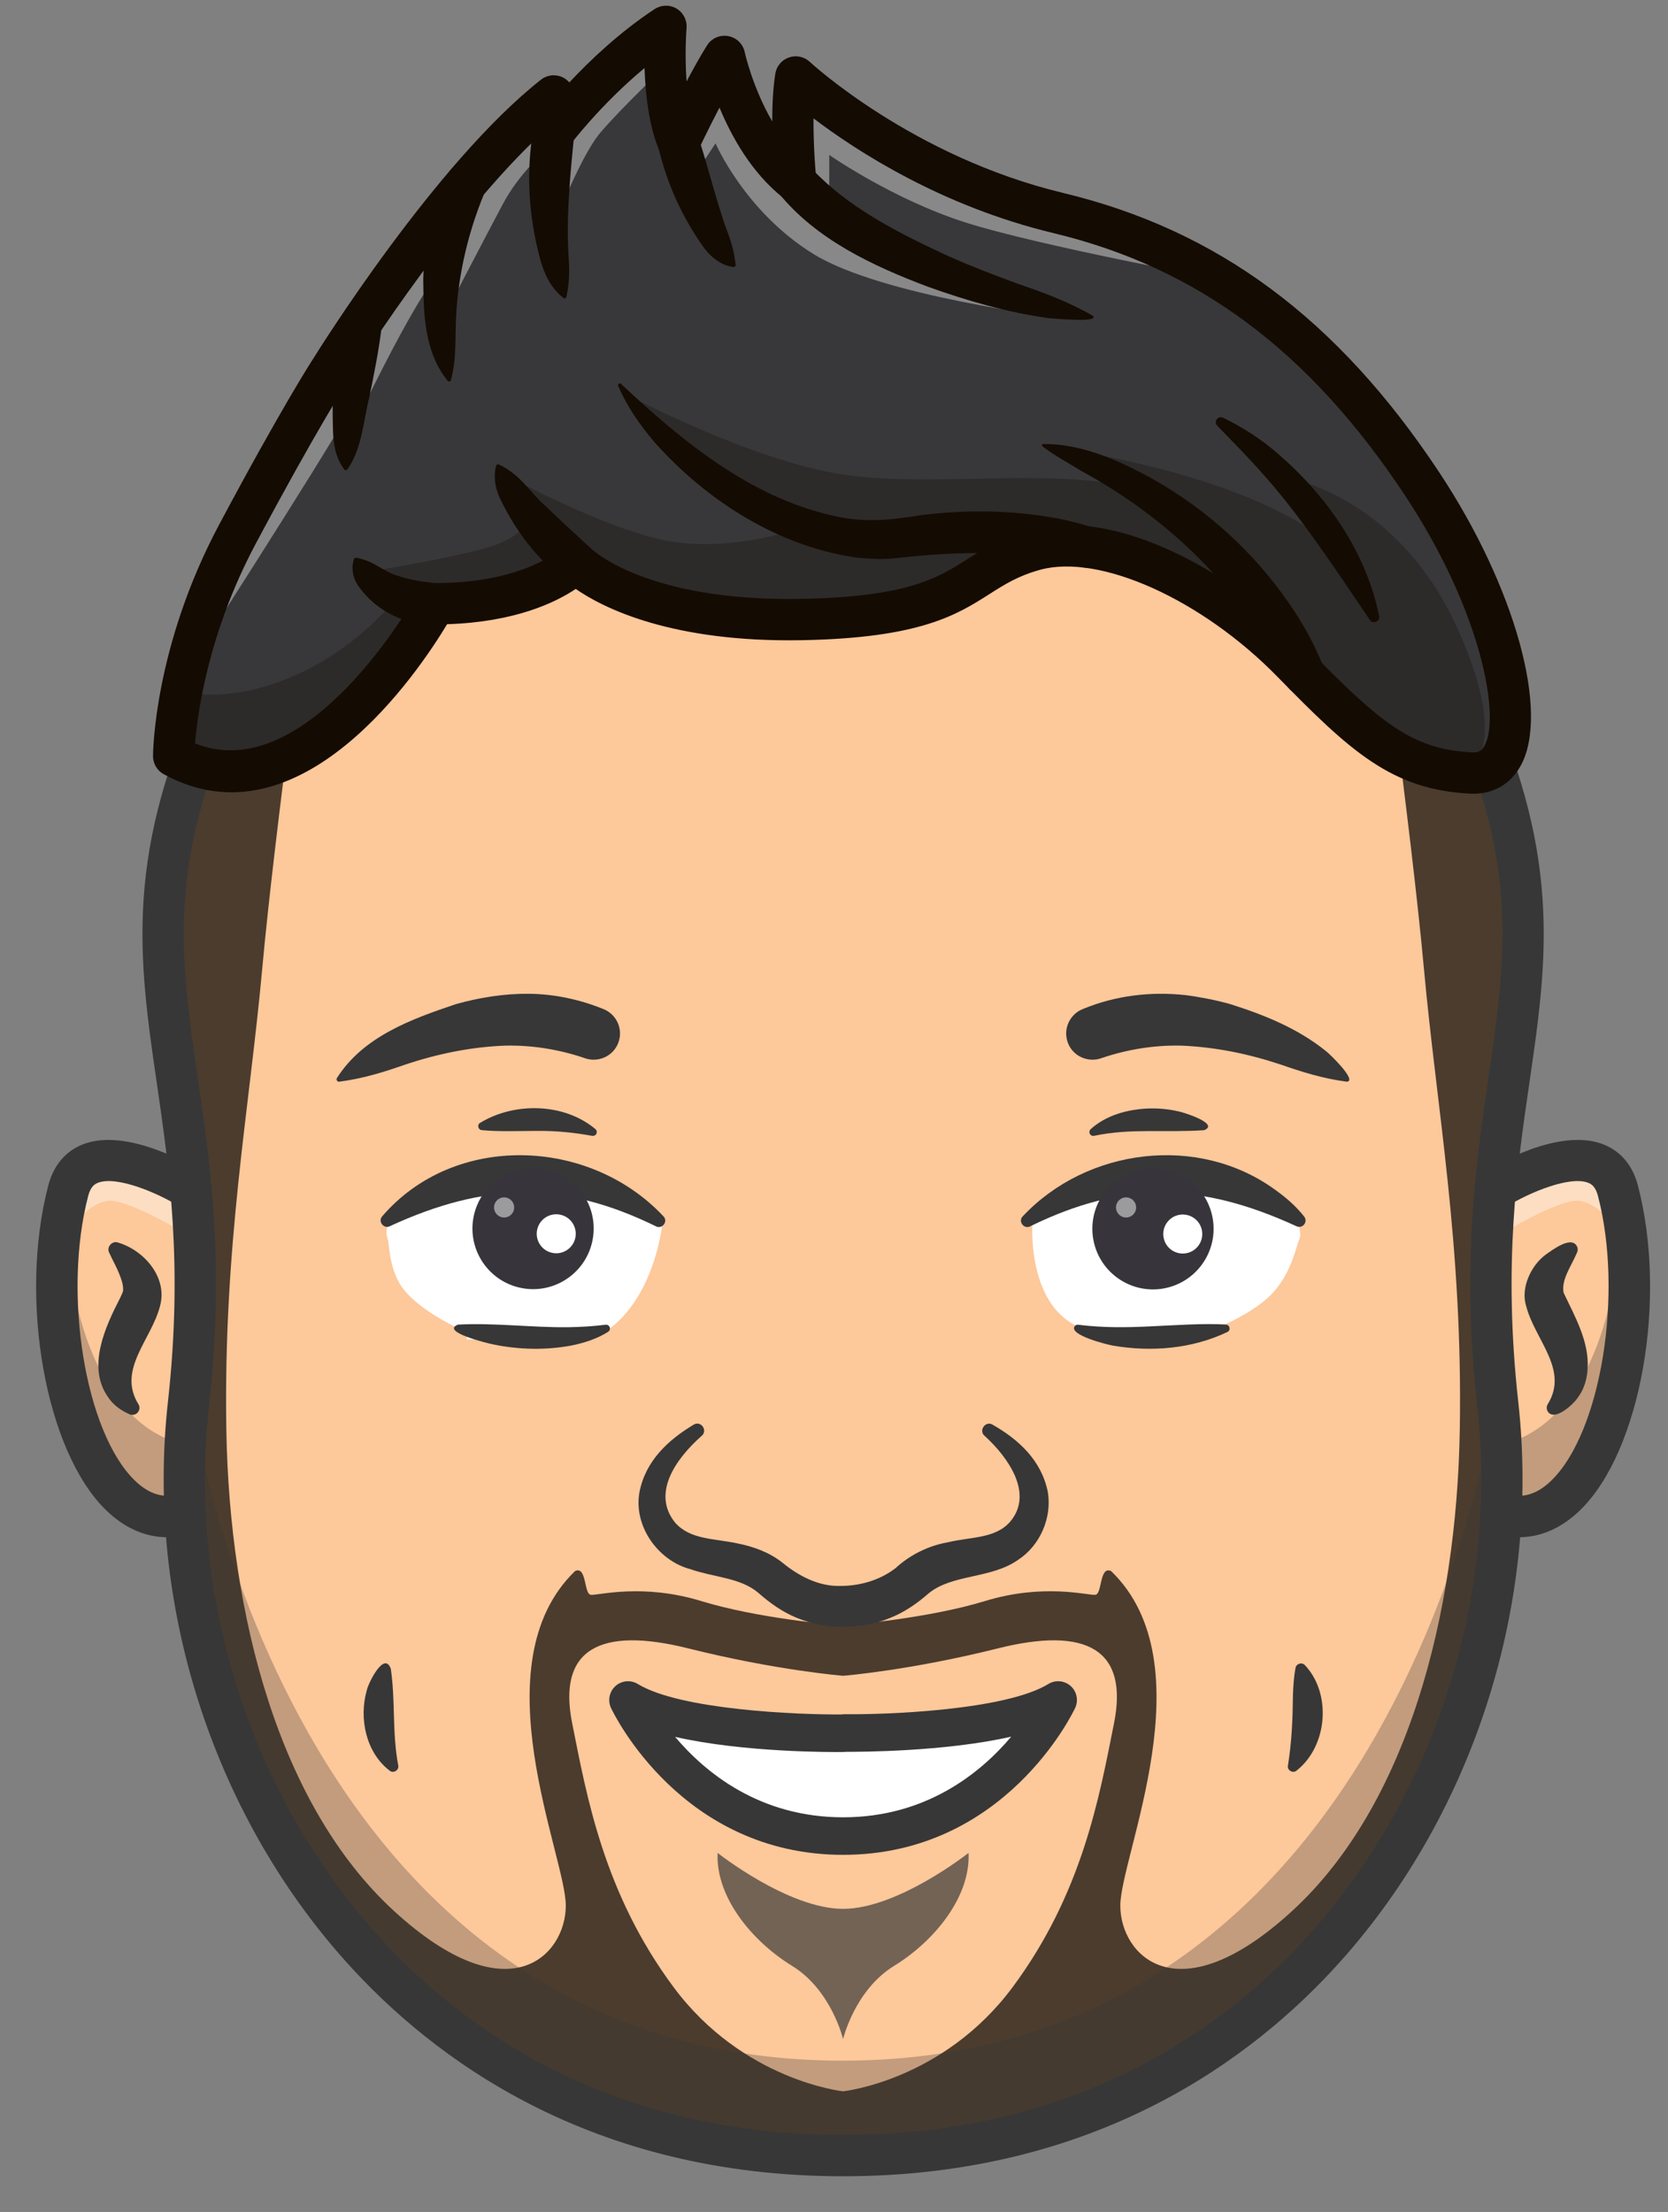 <svg xmlns="http://www.w3.org/2000/svg" width="43" height="57" viewBox="0 0 43 57" fill="none">
<rect x="0" y="0" width="43" height="57" fill="#808080" stroke="none"/>
<path d="M37.633 17.637C36.213 14.7 33.426 12.811 30.577 11.6C24.939 9.204 18.53 9.204 12.892 11.6C10.043 12.811 7.256 14.7 5.836 17.637C2.248 25.056 5.836 27.38 4.857 36.185C3.879 44.99 9.831 55.548 21.734 55.548C33.638 55.548 39.589 44.99 38.611 36.185C37.632 27.38 41.22 25.056 37.632 17.637H37.633Z" fill="#FDC89A"/>
<path d="M12.037 34.328C12.037 34.328 11.005 33.911 10.46 33.292C10.018 32.79 10.05 32.083 9.992 31.922C9.862 31.564 10.118 30.558 12.77 30.288C15.422 30.017 17.09 31.428 17.09 31.428C17.09 31.428 16.863 34.156 14.86 34.637C12.77 34.514 12.037 34.514 12.037 34.514V34.328Z" fill="white"/>
<path d="M31.591 34.121C31.591 34.121 32.402 33.776 32.834 33.292C33.316 32.752 33.428 32.06 33.492 31.945C33.614 31.727 33.4 30.439 30.898 30.275C28.396 30.111 26.619 31.428 26.619 31.428C26.619 31.428 26.387 34.036 28.276 34.328C30.165 34.62 31.384 34.121 31.384 34.121H31.591Z" fill="white"/>
<path d="M4.921 30.646C4.921 30.646 2.211 28.953 1.759 30.681C0.822 34.269 2.223 39.75 4.779 39.012" fill="#FDC89A"/>
<path d="M38.547 30.646C38.547 30.646 41.257 28.953 41.709 30.681C42.647 34.269 41.245 39.75 38.69 39.012" fill="#FDC89A"/>
<path d="M9.849 31.348C11.706 29.181 15.193 29.307 17.101 31.341C17.232 31.47 17.073 31.686 16.91 31.601C14.492 30.417 12.496 30.474 10.058 31.594C9.905 31.681 9.736 31.485 9.849 31.348V31.348Z" fill="#373737"/>
<path d="M11.806 34.134C12.731 34.082 13.748 34.215 14.669 34.2C14.982 34.195 15.293 34.177 15.613 34.137C15.667 34.13 15.717 34.169 15.723 34.223C15.728 34.262 15.71 34.298 15.679 34.318C15.387 34.504 15.052 34.608 14.719 34.675C14.06 34.796 13.368 34.78 12.715 34.644C12.578 34.618 11.345 34.318 11.806 34.134H11.806Z" fill="#373737"/>
<path d="M15.263 32.016C15.461 31.176 14.941 30.335 14.101 30.137C13.261 29.938 12.419 30.459 12.221 31.299C12.023 32.138 12.543 32.98 13.383 33.178C14.223 33.377 15.065 32.856 15.263 32.016Z" fill="#37353B"/>
<path d="M14.829 31.909C14.893 31.638 14.725 31.367 14.455 31.304C14.185 31.24 13.914 31.407 13.85 31.677C13.786 31.948 13.954 32.219 14.224 32.282C14.494 32.346 14.765 32.179 14.829 31.909Z" fill="white"/>
<path d="M12.372 28.938C13.259 28.395 14.545 28.417 15.352 29.098C15.393 29.135 15.396 29.198 15.358 29.239C15.333 29.267 15.296 29.276 15.262 29.269C14.784 29.182 14.342 29.14 13.865 29.142C13.432 29.143 12.86 29.166 12.426 29.123C12.33 29.122 12.292 28.988 12.372 28.938Z" fill="#373737"/>
<path d="M8.684 27.782C9.364 26.71 10.602 26.262 11.757 25.874C12.361 25.705 13.011 25.601 13.639 25.609C14.288 25.614 14.947 25.755 15.561 26.005C15.907 26.145 16.074 26.539 15.934 26.885C15.793 27.235 15.396 27.394 15.053 27.26C14.404 27.041 13.705 26.928 13.009 26.945C12.131 26.981 11.278 27.155 10.433 27.438C9.907 27.621 9.374 27.792 8.746 27.874C8.697 27.882 8.658 27.824 8.684 27.782V27.782Z" fill="#373737"/>
<path d="M10.074 42.998C10.199 43.857 10.105 44.636 10.266 45.491C10.294 45.612 10.145 45.708 10.048 45.63C9.433 45.166 9.249 44.276 9.455 43.56C9.487 43.386 9.903 42.535 10.073 42.998L10.074 42.998Z" fill="#373737"/>
<path d="M33.411 31.594C30.971 30.474 28.977 30.417 26.558 31.601C26.396 31.685 26.235 31.469 26.368 31.341C28.026 29.578 30.902 29.219 32.877 30.663C33.152 30.859 33.403 31.075 33.62 31.348C33.677 31.419 33.665 31.523 33.594 31.579C33.54 31.622 33.469 31.624 33.411 31.594V31.594Z" fill="#373737"/>
<path d="M31.645 34.322C30.732 34.76 29.679 34.844 28.69 34.675C28.522 34.644 27.568 34.406 27.7 34.182C27.722 34.147 27.761 34.131 27.799 34.138C28.432 34.217 29.046 34.209 29.679 34.178C30.251 34.153 31.031 34.095 31.602 34.133C31.702 34.133 31.735 34.28 31.644 34.322L31.645 34.322Z" fill="#373737"/>
<path d="M30.082 33.185C30.922 32.986 31.442 32.145 31.244 31.305C31.045 30.465 30.204 29.945 29.364 30.143C28.524 30.341 28.004 31.183 28.202 32.023C28.4 32.863 29.242 33.383 30.082 33.185Z" fill="#37353B"/>
<path d="M30.607 32.289C30.877 32.225 31.044 31.954 30.98 31.684C30.917 31.414 30.646 31.247 30.375 31.31C30.105 31.374 29.938 31.645 30.002 31.915C30.065 32.186 30.336 32.353 30.607 32.289Z" fill="white"/>
<path d="M31.043 29.123C30.094 29.193 29.137 29.067 28.2 29.27C28.145 29.279 28.094 29.242 28.085 29.188C28.079 29.153 28.093 29.12 28.116 29.098C28.314 28.918 28.556 28.788 28.81 28.703C29.062 28.62 29.327 28.577 29.591 28.565C29.854 28.556 30.116 28.578 30.37 28.637C30.503 28.658 31.451 28.958 31.042 29.124L31.043 29.123Z" fill="#373737"/>
<path d="M34.719 27.874C34.093 27.792 33.561 27.621 33.035 27.439C32.19 27.156 31.337 26.982 30.459 26.945C29.763 26.928 29.065 27.041 28.416 27.26C28.051 27.403 27.634 27.212 27.517 26.836C27.41 26.497 27.584 26.137 27.907 26.005C28.752 25.653 29.657 25.547 30.553 25.642C30.918 25.688 31.355 25.772 31.711 25.874C32.595 26.153 33.45 26.499 34.17 27.076C34.266 27.143 35.004 27.858 34.719 27.874Z" fill="#373737"/>
<path d="M21.769 44.658L21.734 44.664C21.734 44.664 17.658 44.705 16.19 43.808C16.19 43.808 17.841 47.313 21.734 47.313C25.627 47.313 27.278 43.808 27.278 43.808C25.811 44.705 21.769 44.658 21.769 44.658Z" fill="white"/>
<path d="M21.735 47.797C17.582 47.797 15.825 44.168 15.752 44.014C15.661 43.821 15.708 43.59 15.867 43.447C16.026 43.305 16.26 43.283 16.443 43.395C17.536 44.063 20.567 44.187 21.695 44.18C21.721 44.176 21.748 44.173 21.775 44.174C22.863 44.187 25.921 44.07 27.026 43.395C27.208 43.283 27.442 43.305 27.602 43.447C27.761 43.59 27.807 43.821 27.716 44.014C27.643 44.168 25.887 47.797 21.735 47.797ZM17.404 44.757C18.187 45.684 19.588 46.83 21.735 46.83C23.881 46.83 25.286 45.68 26.069 44.752C24.354 45.142 22.149 45.143 21.805 45.143C21.783 45.146 21.761 45.148 21.739 45.148C21.415 45.151 19.156 45.158 17.404 44.757Z" fill="#373737"/>
<path d="M33.636 42.905C34.34 43.647 34.221 45.007 33.42 45.63C33.33 45.704 33.186 45.621 33.201 45.507C33.303 44.866 33.325 44.297 33.332 43.656C33.342 43.444 33.352 43.216 33.399 42.979C33.416 42.871 33.56 42.827 33.636 42.905Z" fill="#373737"/>
<g opacity="0.5">
<path d="M12.995 31.374C13.139 31.374 13.255 31.258 13.255 31.114C13.255 30.971 13.139 30.855 12.995 30.855C12.852 30.855 12.736 30.971 12.736 31.114C12.736 31.258 12.852 31.374 12.995 31.374Z" fill="white"/>
</g>
<g opacity="0.5">
<path d="M29.029 31.374C29.173 31.374 29.289 31.258 29.289 31.114C29.289 30.971 29.173 30.855 29.029 30.855C28.886 30.855 28.77 30.971 28.77 31.114C28.77 31.258 28.886 31.374 29.029 31.374Z" fill="white"/>
</g>
<path opacity="0.7" d="M39.266 22.338C38.476 19.639 37.433 17.249 37.433 17.249L36.158 15.421L35.45 14.682C35.45 14.682 36.382 21.387 36.709 24.974C37.035 28.561 37.714 32.081 37.632 36.857C37.551 41.633 36.273 46.525 33.312 49.243C30.349 51.96 28.881 50.384 28.881 49.107C28.881 47.83 31.131 42.89 28.644 40.485C28.338 40.343 28.419 41.077 28.236 41.097C28.052 41.117 26.911 40.791 25.383 41.26C23.951 41.698 21.957 41.87 21.709 41.889C21.466 41.87 19.517 41.698 18.085 41.26C16.557 40.791 15.415 41.117 15.232 41.097C15.048 41.077 15.13 40.343 14.824 40.485C12.337 42.89 14.586 47.83 14.586 49.107C14.586 50.384 13.119 51.96 10.156 49.243C7.194 46.525 5.917 41.633 5.835 36.857C5.754 32.081 6.434 28.561 6.759 24.974C7.085 21.387 8.018 14.682 8.018 14.682L7.309 15.421L6.035 17.249C6.035 17.249 4.991 19.639 4.202 22.338C3.412 25.037 5.291 30.41 4.996 34.492C4.7 38.574 4.177 43.454 8.915 49.734C13.653 56.013 21.733 55.548 21.733 55.548C21.733 55.548 29.814 56.013 34.552 49.734C39.29 43.455 38.767 38.574 38.471 34.492C38.175 30.41 40.055 25.037 39.265 22.338H39.266ZM28.719 44.406C28.339 46.308 27.904 48.781 26.11 51.2C24.316 53.619 21.735 53.891 21.735 53.891C21.735 53.891 19.153 53.619 17.359 51.2C15.565 48.781 15.13 46.309 14.75 44.406C14.37 42.504 15.457 41.906 17.739 42.476C20.022 43.047 21.735 43.183 21.735 43.183C21.735 43.183 23.447 43.047 25.729 42.476C28.012 41.906 29.099 42.504 28.719 44.406H28.719Z" fill="url(#paint0_linear_81_965)"/>
<g opacity="0.7">
<path d="M21.734 49.189C20.321 49.189 18.5 47.748 18.5 47.748C18.446 48.89 19.397 50.031 20.416 50.656C21.436 51.281 21.734 52.545 21.734 52.545C21.734 52.545 22.033 51.281 23.052 50.656C24.072 50.031 25.023 48.89 24.968 47.748C24.968 47.748 23.147 49.189 21.734 49.189Z" fill="#373737"/>
</g>
<g opacity="0.3">
<path d="M1.922 33.311C1.922 33.311 2.429 36.718 4.775 37.226C4.775 37.226 4.849 38.486 4.762 38.609C4.674 38.732 4.677 39.038 4.677 39.038L4.104 39.079C4.104 39.079 2.325 38.45 1.923 36.35C1.52 34.25 1.482 32.573 1.482 32.573C1.482 32.573 1.844 32.923 1.923 33.311H1.922Z" fill="#373737"/>
</g>
<g opacity="0.3">
<path d="M41.546 33.311C41.546 33.311 41.039 36.718 38.694 37.226C38.694 37.226 38.619 38.486 38.707 38.609C38.794 38.732 38.791 39.038 38.791 39.038L39.365 39.079C39.365 39.079 41.143 38.45 41.545 36.35C41.949 34.25 41.987 32.573 41.987 32.573C41.987 32.573 41.624 32.923 41.545 33.311H41.546Z" fill="#373737"/>
</g>
<g opacity="0.3">
<path d="M38.664 35.438C38.664 35.438 36.468 53.092 21.722 53.102C6.976 53.092 4.804 35.438 4.804 35.438C4.534 38.78 4.695 44.65 9.241 50.147C13.788 55.643 21.734 55.548 21.734 55.548C21.734 55.548 29.68 55.643 34.227 50.147C38.774 44.65 38.935 38.78 38.664 35.438Z" fill="#373737"/>
</g>
<g opacity="0.4">
<path d="M38.835 31.717C38.835 31.717 40.058 30.994 40.598 30.943C41.138 30.892 41.75 31.717 41.75 31.717C41.75 31.717 41.831 30.576 41.057 30.25C40.282 29.924 38.659 30.801 38.638 30.984C38.615 31.166 38.835 31.718 38.835 31.718L38.835 31.717Z" fill="white"/>
</g>
<g opacity="0.4">
<path d="M4.657 31.717C4.657 31.717 3.434 30.994 2.894 30.943C2.354 30.892 1.743 31.717 1.743 31.717C1.743 31.717 1.661 30.576 2.436 30.25C3.21 29.924 4.833 30.801 4.855 30.984C4.877 31.166 4.658 31.718 4.658 31.718L4.657 31.717Z" fill="white"/>
</g>
<path d="M4.314 39.613C3.745 39.613 3.206 39.376 2.73 38.911C1.171 37.392 0.478 33.483 1.245 30.547C1.415 29.898 1.82 29.614 2.131 29.491C3.286 29.032 5.011 30.074 5.204 30.195C5.453 30.35 5.529 30.678 5.373 30.928C5.218 31.176 4.89 31.253 4.64 31.097C4.045 30.727 2.996 30.292 2.523 30.48C2.439 30.513 2.336 30.581 2.274 30.816C1.614 33.341 2.196 36.905 3.473 38.149C3.838 38.505 4.217 38.62 4.631 38.501C4.914 38.419 5.208 38.582 5.29 38.864C5.371 39.147 5.209 39.442 4.926 39.523C4.719 39.583 4.514 39.612 4.314 39.612V39.613Z" fill="#373737"/>
<path d="M3.038 32.018C3.705 32.212 4.33 32.912 4.125 33.657C3.9 34.532 3.007 35.299 3.577 36.199C3.621 36.289 3.583 36.398 3.493 36.442C3.443 36.466 3.387 36.465 3.34 36.445C3.136 36.355 2.925 36.218 2.783 35.999C2.234 35.216 2.718 34.184 3.095 33.451C3.13 33.376 3.149 33.337 3.172 33.273C3.185 33.127 3.141 32.99 3.063 32.799C2.996 32.635 2.895 32.458 2.813 32.276C2.742 32.135 2.89 31.968 3.038 32.017V32.018Z" fill="#373737"/>
<path d="M21.735 56.08C15.233 56.08 11.171 53.066 8.908 50.538C5.465 46.692 3.754 41.304 4.329 36.126C4.723 32.58 4.36 30.092 4.04 27.896C3.574 24.693 3.171 21.927 5.357 17.405C6.642 14.748 9.107 12.63 12.684 11.11C18.436 8.665 25.033 8.665 30.785 11.11C34.362 12.63 36.827 14.748 38.111 17.405C40.298 21.927 39.895 24.693 39.428 27.895C39.108 30.091 38.746 32.58 39.14 36.126C39.715 41.304 38.003 46.692 34.561 50.538C32.298 53.066 28.235 56.08 21.734 56.08L21.735 56.08ZM21.735 10.341C18.789 10.341 15.844 10.924 13.1 12.09C9.767 13.506 7.484 15.45 6.315 17.868C4.271 22.096 4.634 24.588 5.094 27.743C5.423 30.002 5.796 32.562 5.387 36.244C4.844 41.126 6.457 46.204 9.701 49.828C11.819 52.195 15.626 55.016 21.735 55.016C27.843 55.016 31.65 52.195 33.768 49.828C37.012 46.204 38.625 41.126 38.083 36.243C37.674 32.562 38.047 30.001 38.376 27.742C38.836 24.588 39.199 22.096 37.154 17.868C35.985 15.45 33.703 13.506 30.369 12.09C27.626 10.924 24.68 10.341 21.735 10.341Z" fill="#373737"/>
<path d="M39.155 39.613C38.954 39.613 38.749 39.583 38.542 39.523C38.26 39.442 38.097 39.147 38.178 38.865C38.26 38.582 38.554 38.419 38.837 38.501C39.252 38.621 39.631 38.506 39.996 38.149C41.272 36.905 41.854 33.341 41.194 30.816C41.133 30.582 41.029 30.513 40.945 30.48C40.474 30.292 39.423 30.728 38.829 31.098C38.579 31.253 38.251 31.177 38.096 30.927C37.94 30.678 38.016 30.351 38.265 30.195C38.458 30.075 40.181 29.031 41.338 29.491C41.649 29.614 42.055 29.898 42.224 30.547C42.992 33.483 42.298 37.392 40.739 38.911C40.263 39.376 39.724 39.613 39.156 39.613H39.155Z" fill="#373737"/>
<path d="M25.582 36.709C26.255 37.091 26.847 37.628 27.012 38.446C27.123 39.106 26.815 39.822 26.253 40.191C25.555 40.688 24.556 40.556 23.942 41.057C23.644 41.319 23.308 41.551 22.937 41.696C22.57 41.85 22.127 41.921 21.741 41.915L21.802 41.911C21.364 41.949 20.932 41.849 20.532 41.687C20.168 41.537 19.84 41.303 19.547 41.044C19.086 40.653 18.422 40.652 17.8 40.437C16.962 40.215 16.326 39.325 16.485 38.451C16.643 37.64 17.228 37.104 17.887 36.709C18.08 36.601 18.254 36.875 18.082 37.006C17.414 37.6 16.797 38.483 17.402 39.234C17.798 39.688 18.431 39.64 19.041 39.778C19.406 39.853 19.824 39.991 20.178 40.274C20.59 40.612 21.107 40.881 21.649 40.868C22.156 40.871 22.677 40.726 23.09 40.407C23.46 40.065 23.941 39.831 24.422 39.746C25.024 39.599 25.654 39.656 26.041 39.213C26.66 38.483 25.978 37.544 25.388 37.005C25.219 36.873 25.398 36.606 25.583 36.709H25.582Z" fill="#373737"/>
<path d="M40.644 32.301C40.507 32.623 40.236 32.993 40.311 33.317C40.585 33.897 40.974 34.571 40.927 35.265C40.917 35.519 40.839 35.795 40.686 35.999C40.557 36.202 40.044 36.66 39.889 36.352C39.867 36.301 39.869 36.245 39.891 36.199C40.462 35.299 39.569 34.533 39.344 33.657C39.192 33.184 39.479 32.604 39.836 32.339C40.015 32.213 40.537 31.809 40.665 32.144C40.682 32.199 40.67 32.253 40.645 32.3L40.644 32.301Z" fill="#373737"/>
<path d="M4.477 19.485C4.477 19.485 4.491 16.821 6.121 13.764C7.752 10.706 8.527 9.524 8.527 9.524C8.527 9.524 11.584 4.592 14.274 2.472V3.41C14.274 3.41 15.498 1.779 17.169 0.678C17.169 0.678 17.006 2.554 17.495 3.695C17.495 3.695 18.188 2.227 18.677 1.453C18.677 1.453 19.125 3.573 20.512 4.673C20.512 4.673 20.349 3.002 20.512 1.983C20.512 1.983 23.202 4.51 27.279 5.489C31.355 6.467 34.249 8.831 36.654 12.459C39.06 16.087 39.708 20.011 37.918 19.919C36.128 19.827 35.186 18.982 33.311 17.066C31.436 15.15 28.584 13.642 26.667 14.172C24.751 14.701 25.036 15.884 20.674 15.965C16.313 16.047 14.845 14.498 14.845 14.498C14.845 14.498 13.867 15.557 11.217 15.557C11.217 15.557 8.01 21.414 4.477 19.485Z" fill="#38383A"/>
<g opacity="0.4">
<path d="M4.787 17.314C4.787 17.314 8.124 12.139 9.005 10.594L8.936 11.386C8.936 11.386 10.674 7.643 11.407 6.933L11.361 8.319C11.361 8.319 12.521 6.087 12.956 5.271C13.391 4.456 13.989 3.967 13.989 3.967L14.161 5.76V6.114C14.161 6.114 14.913 4.075 15.484 3.41C16.055 2.744 17.147 1.713 17.147 1.713C17.147 1.713 17.236 3.722 17.8 4.673L18.446 3.694C18.446 3.694 19.207 5.461 20.974 6.548C22.74 7.635 27.251 8.178 27.251 8.178C27.251 8.178 23.695 6.92 22.643 6.277C21.591 5.634 21.378 5.48 21.378 5.48V3.993C21.378 3.993 23.012 5.134 24.887 5.732C26.762 6.33 31.457 7.2 31.457 7.2C31.457 7.2 29.679 6.283 27.279 5.488C24.879 4.692 23.216 4.006 22.096 3.192C20.978 2.377 20.62 1.712 20.62 1.712L20.376 4.265L20.077 4.292C20.077 4.292 19.367 3.535 18.744 1.712C18.744 1.712 18.311 2.444 17.903 3.069C17.495 3.694 17.495 2.363 17.495 2.363L16.994 0.797C16.994 0.797 16.111 1.741 15.118 2.432C14.125 3.124 14.161 2.743 14.161 2.743C14.161 2.743 12.284 4.292 10.188 6.847C8.092 9.402 5.449 14.791 4.786 17.314L4.787 17.314Z" fill="white"/>
</g>
<path d="M35.311 15.97C34.607 14.934 33.789 13.694 33.002 12.736C32.496 12.114 31.951 11.554 31.384 10.976C31.33 10.924 31.329 10.838 31.384 10.786C31.424 10.748 31.483 10.741 31.531 10.764C32.03 11.008 32.508 11.312 32.931 11.68C34.196 12.768 35.222 14.221 35.553 15.88C35.578 16.019 35.383 16.093 35.311 15.97L35.311 15.97Z" fill="#140B02"/>
<g opacity="0.3">
<path d="M4.804 17.841C4.804 17.841 5.968 18.145 7.655 17.382C9.342 16.618 10.253 15.359 10.253 15.359L9.79 14.682C9.79 14.682 11.746 14.36 12.623 14.093C13.5 13.826 13.695 13.334 13.695 13.334L12.92 12.179C12.92 12.179 15.273 13.479 16.965 13.887C18.657 14.294 20.511 13.642 20.511 13.642C20.511 13.642 17.324 12.058 16.145 10.16C16.145 10.16 19.37 11.876 21.734 12.229C24.099 12.582 27.514 11.987 29.489 12.665C29.489 12.665 28.506 12.095 28.045 11.903C27.584 11.712 27.065 11.524 27.065 11.524C27.065 11.524 32.985 12.217 34.983 14.682L33.715 13.018L33.091 12.293C33.091 12.293 35.981 12.684 37.572 16.19C39.161 19.696 37.572 20.063 37.572 20.063C37.572 20.063 35.958 19.542 34.981 18.671C34.005 17.8 31.987 15.391 29.704 14.425C27.421 13.459 26.227 14.312 25.217 14.864C24.207 15.416 22.999 16.056 19.798 15.96C16.598 15.864 15.212 14.703 14.845 14.682C14.479 14.661 14.331 15.149 13.029 15.364C11.727 15.578 10.932 15.762 10.932 15.762C10.932 15.762 10.2 17.938 7.926 19.244C5.652 20.551 4.477 19.389 4.477 19.389C4.477 19.389 4.486 17.942 4.804 17.84V17.841Z" fill="#140B02"/>
</g>
<path d="M37.979 20.453C37.95 20.453 37.92 20.453 37.891 20.451C35.866 20.347 34.798 19.346 32.931 17.438C30.979 15.443 28.346 14.259 26.809 14.684C26.242 14.841 25.902 15.058 25.507 15.309C24.674 15.839 23.73 16.44 20.684 16.497C17.321 16.561 15.553 15.669 14.842 15.176C14.328 15.522 13.281 16.03 11.526 16.085C10.802 17.289 7.745 21.876 4.222 19.951C4.05 19.858 3.944 19.677 3.945 19.482C3.945 19.368 3.978 16.651 5.652 13.514C7.275 10.47 8.049 9.282 8.081 9.233C8.201 9.04 11.212 4.207 13.945 2.054C14.105 1.927 14.324 1.905 14.507 1.993C14.573 2.026 14.63 2.07 14.677 2.124C15.214 1.55 15.98 0.824 16.876 0.234C17.047 0.122 17.266 0.117 17.441 0.221C17.616 0.326 17.716 0.521 17.699 0.724C17.698 0.735 17.646 1.374 17.699 2.1C17.875 1.767 18.061 1.432 18.228 1.169C18.343 0.986 18.559 0.891 18.772 0.93C18.985 0.968 19.154 1.131 19.198 1.343C19.201 1.356 19.399 2.253 19.908 3.129C19.908 2.707 19.928 2.267 19.987 1.899C20.018 1.705 20.154 1.543 20.34 1.48C20.526 1.416 20.733 1.46 20.877 1.595C20.902 1.619 23.523 4.04 27.404 4.971C31.4 5.931 34.481 8.217 37.099 12.166C39.066 15.133 39.966 18.395 39.191 19.753C38.932 20.207 38.504 20.453 37.98 20.453H37.979ZM27.523 13.53C29.626 13.53 32.093 15.059 33.692 16.694C35.581 18.625 36.382 19.307 37.946 19.388C38.132 19.398 38.203 19.335 38.266 19.225C38.688 18.484 38.2 15.753 36.211 12.753C33.751 9.042 30.873 6.898 27.154 6.006C24.279 5.316 22.09 3.898 20.971 3.05C20.966 3.836 21.04 4.611 21.041 4.621C21.062 4.834 20.953 5.038 20.766 5.14C20.578 5.243 20.348 5.222 20.18 5.09C19.372 4.448 18.856 3.516 18.548 2.772C18.24 3.364 17.98 3.913 17.976 3.922C17.888 4.108 17.7 4.227 17.495 4.227C17.492 4.227 17.488 4.227 17.485 4.227C17.276 4.223 17.088 4.097 17.006 3.904C16.727 3.254 16.637 2.418 16.616 1.753C15.486 2.691 14.71 3.716 14.7 3.729C14.562 3.911 14.323 3.986 14.106 3.914C13.956 3.863 13.84 3.751 13.782 3.612C11.42 5.885 9.006 9.761 8.979 9.804C8.964 9.827 8.186 11.023 6.591 14.014C5.372 16.299 5.092 18.373 5.028 19.157C7.946 20.327 10.722 15.353 10.75 15.301C10.844 15.131 11.023 15.025 11.217 15.025C13.556 15.025 14.45 14.139 14.459 14.13C14.56 14.028 14.7 13.968 14.842 13.968C14.844 13.968 14.845 13.968 14.847 13.968C14.991 13.969 15.132 14.026 15.231 14.131C15.241 14.14 16.641 15.51 20.664 15.432C23.411 15.381 24.186 14.888 24.935 14.411C25.363 14.138 25.805 13.857 26.525 13.658C26.845 13.569 27.179 13.529 27.523 13.529L27.523 13.53Z" fill="#140B02"/>
<path d="M11.233 16.09C10.478 16.122 9.718 15.758 9.274 15.149C9.123 14.96 9.04 14.705 9.12 14.418C9.129 14.384 9.164 14.365 9.197 14.374C9.692 14.477 9.84 14.713 10.254 14.836C10.555 14.944 10.889 14.989 11.201 15.026L11.392 15.101C11.901 15.3 11.77 16.065 11.232 16.09H11.233Z" fill="#140B02"/>
<path d="M9.841 8.407C9.767 9.025 9.643 9.644 9.516 10.254C9.369 10.836 9.332 11.568 8.958 12.092C8.942 12.117 8.908 12.124 8.883 12.107C8.647 11.796 8.597 11.439 8.585 11.115C8.553 10.146 8.6 9.182 8.791 8.23C8.852 7.943 9.135 7.759 9.422 7.82C9.695 7.878 9.874 8.136 9.84 8.407L9.841 8.407Z" fill="#140B02"/>
<path d="M12.486 4.977C12.028 6.086 11.762 7.29 11.747 8.495C11.739 8.937 11.743 9.349 11.626 9.796C11.616 9.833 11.565 9.844 11.541 9.814C10.937 9.067 10.921 8.102 10.911 7.193C10.924 6.504 11.041 5.811 11.258 5.157C11.341 4.919 11.418 4.724 11.541 4.488C11.88 3.87 12.793 4.343 12.486 4.977Z" fill="#140B02"/>
<path d="M14.511 14.912C13.816 14.373 13.3 13.68 12.916 12.899C12.787 12.644 12.709 12.348 12.787 12.009C12.795 11.974 12.836 11.955 12.868 11.972C13.434 12.244 13.641 12.669 14.07 13.047C14.432 13.401 14.836 13.761 15.198 14.101C15.672 14.568 15.047 15.302 14.511 14.912H14.511Z" fill="#140B02"/>
<path d="M27.798 14.594C26.241 14.142 24.641 14.21 23.035 14.389C22.731 14.418 22.411 14.399 22.109 14.372C20.067 14.088 18.219 12.907 16.866 11.388C16.496 10.949 16.161 10.474 15.937 9.944C15.918 9.901 15.976 9.859 16.01 9.894C17.576 11.357 19.317 12.798 21.443 13.282C22.252 13.479 22.951 13.406 23.767 13.271C24.637 13.167 25.515 13.145 26.39 13.235C26.996 13.301 27.57 13.392 28.157 13.592C28.817 13.841 28.472 14.82 27.798 14.594V14.594Z" fill="#140B02"/>
<path d="M14.8 3.496C14.701 4.485 14.595 5.571 14.655 6.559C14.679 6.903 14.693 7.24 14.601 7.65C14.595 7.677 14.567 7.695 14.54 7.689C14.2 7.436 14.027 7.05 13.927 6.686C13.63 5.586 13.554 4.453 13.75 3.323C13.804 3.034 14.082 2.844 14.371 2.898C14.653 2.951 14.839 3.219 14.8 3.497L14.8 3.496Z" fill="#140B02"/>
<path d="M18.009 3.558C18.262 4.313 18.472 5.216 18.749 5.964C18.86 6.242 18.927 6.514 18.965 6.821C18.968 6.851 18.946 6.877 18.916 6.88C18.574 6.848 18.284 6.59 18.101 6.32C17.571 5.562 17.198 4.73 16.981 3.832C16.917 3.545 17.097 3.26 17.384 3.196C17.657 3.135 17.928 3.296 18.009 3.558Z" fill="#140B02"/>
<path d="M20.949 4.37C21.854 5.327 23.072 5.955 24.258 6.512C24.889 6.806 25.544 7.055 26.198 7.298C26.877 7.531 27.54 7.771 28.172 8.137C28.371 8.328 27.145 8.201 27.055 8.201C25.976 8.054 24.925 7.75 23.901 7.382C22.502 6.852 21.042 6.173 20.074 4.977C19.677 4.384 20.526 3.796 20.948 4.37L20.949 4.37Z" fill="#140B02"/>
<path d="M33.122 17.564C32.067 15.204 30.121 13.356 27.866 12.131C27.544 11.928 27.204 11.755 26.882 11.508C26.861 11.492 26.858 11.463 26.873 11.443C27.663 11.426 28.478 11.713 29.188 12.067C30.621 12.764 31.909 13.813 32.886 15.076C33.387 15.725 33.825 16.428 34.121 17.198C34.341 17.86 33.384 18.212 33.122 17.564V17.564Z" fill="#140B02"/>
<defs>
<linearGradient id="paint0_linear_81_965" x1="21.734" y1="14.682" x2="21.734" y2="55.556" gradientUnits="userSpaceOnUse">
<stop/>
</linearGradient>
</defs>
</svg>